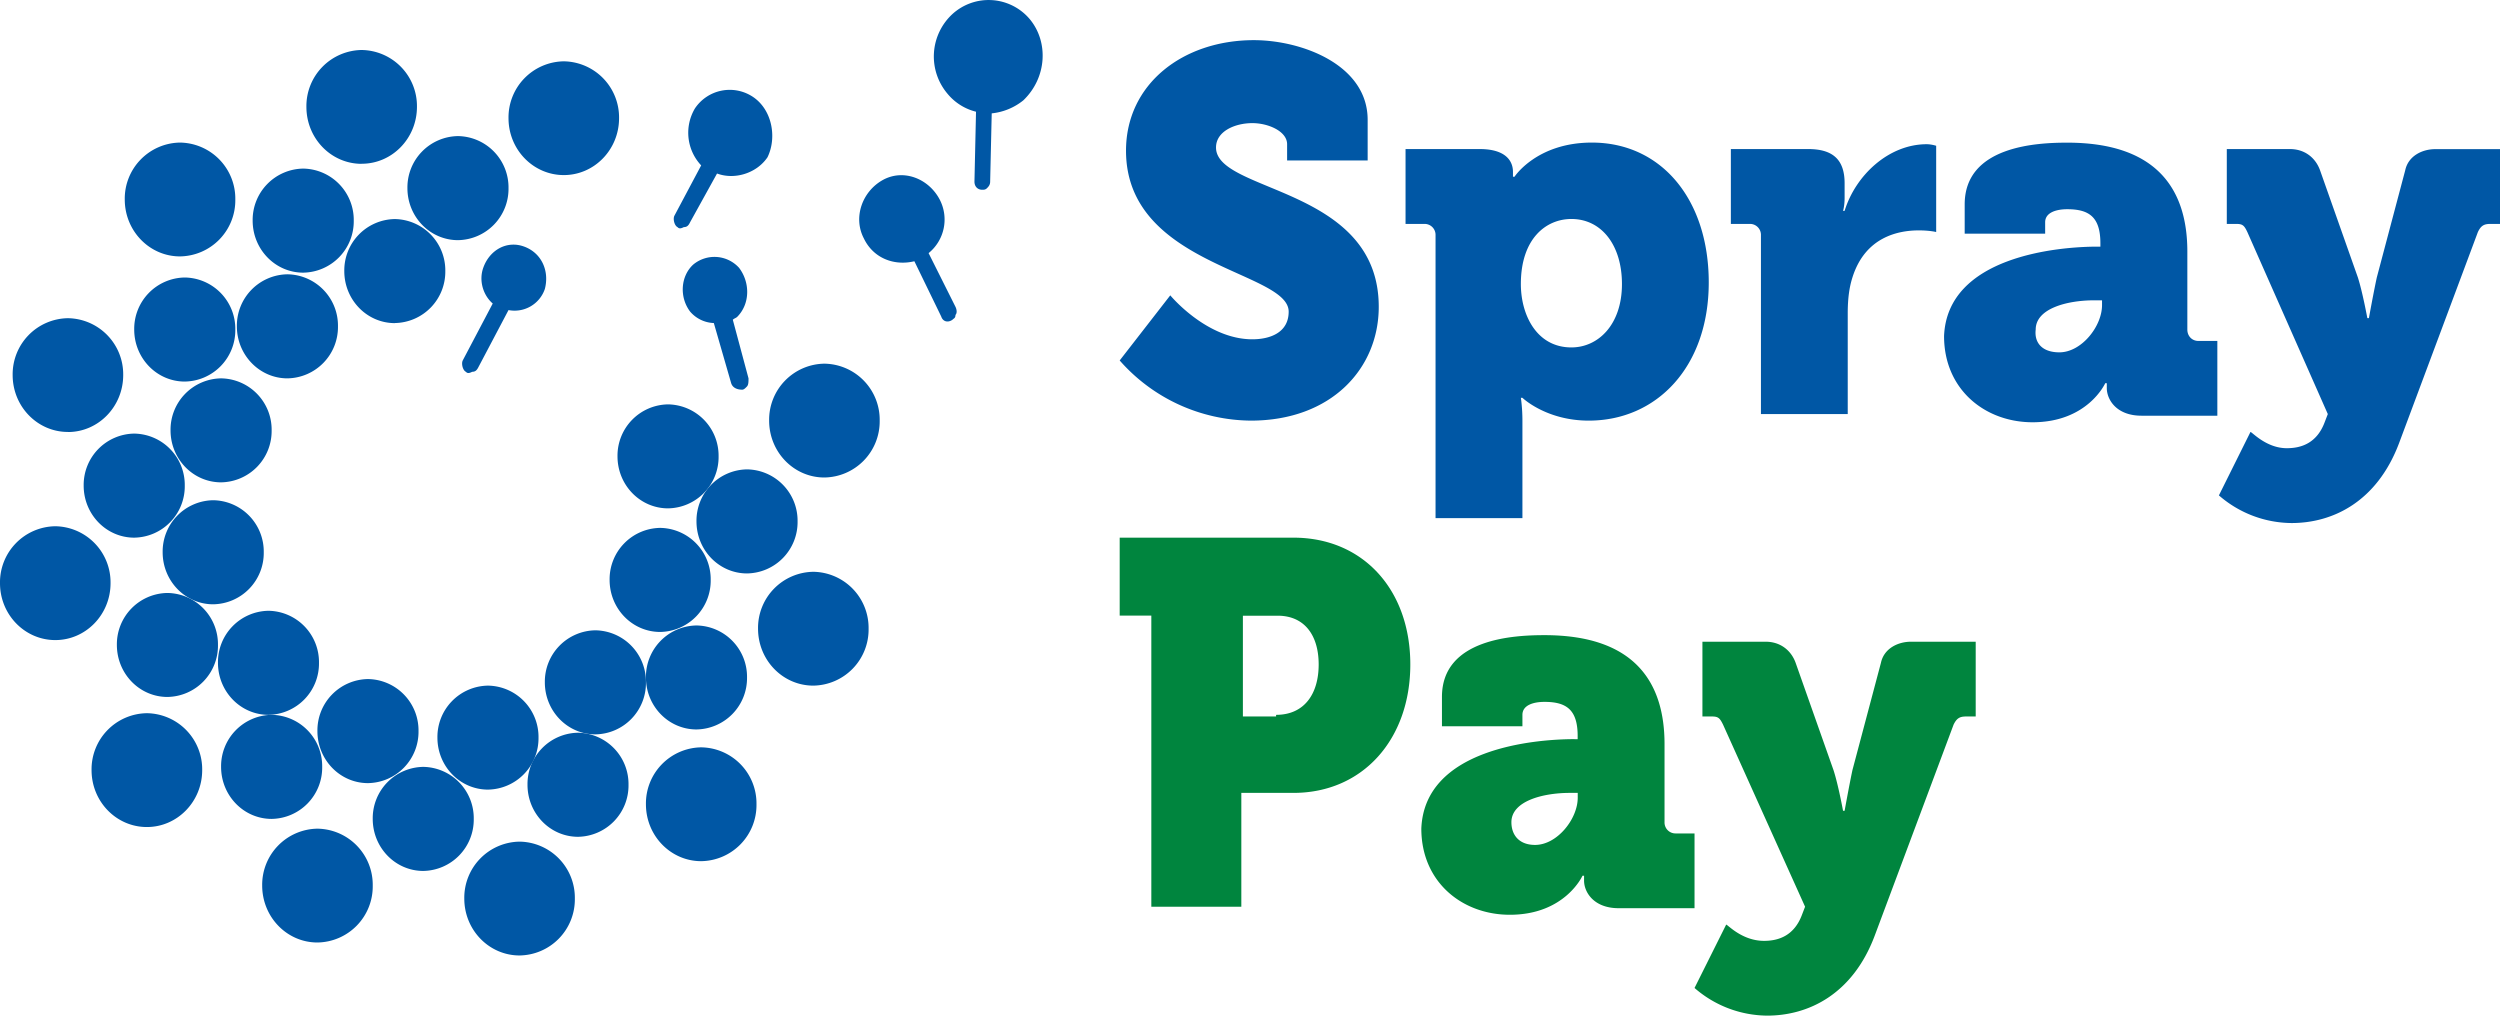 <svg xmlns="http://www.w3.org/2000/svg" fill="none" viewBox="0 0 32 13"><path fill="#0057A5" d="M2.729 7.735a.657.657 0 0 0 .647-.666.657.657 0 0 0-.647-.666.657.657 0 0 0-.647.666c0 .368.29.666.647.666Zm.708 1.415a.657.657 0 0 0 .646-.666.657.657 0 0 0-.646-.666.657.657 0 0 0-.647.666c0 .368.29.666.647.666Zm1.273.874a.657.657 0 0 0 .647-.666.657.657 0 0 0-.647-.666.657.657 0 0 0-.647.666c0 .368.29.666.647.666Zm1.536.083a.657.657 0 0 0 .647-.665.657.657 0 0 0-.647-.666.657.657 0 0 0-.647.666c0 .367.29.665.647.665ZM7.621 9.4a.657.657 0 0 0 .647-.666.657.657 0 0 0-.647-.666.657.657 0 0 0-.647.666c0 .368.29.666.647.666Zm.829-1.311a.657.657 0 0 0 .647-.666.657.657 0 0 0-.647-.666.657.657 0 0 0-.647.666c0 .368.29.666.647.666Zm.1-1.582a.657.657 0 0 0 .648-.666.657.657 0 0 0-.647-.665.657.657 0 0 0-.647.665c0 .368.29.666.647.666ZM5.054 4.135A.657.657 0 0 0 5.7 3.47a.657.657 0 0 0-.646-.666.657.657 0 0 0-.647.666c0 .368.29.666.647.666Zm-1.374.708a.657.657 0 0 0 .646-.666.657.657 0 0 0-.647-.666.657.657 0 0 0-.647.666c0 .367.29.666.647.666Zm-.85 1.331a.657.657 0 0 0 .647-.665.657.657 0 0 0-.647-.666.657.657 0 0 0-.647.666c0 .367.29.665.647.665Z"/><path fill="#0057A5" d="M2.143 8.921a.657.657 0 0 0 .647-.666.657.657 0 0 0-.647-.665.657.657 0 0 0-.647.665c0 .368.29.666.647.666Zm1.334 1.561a.657.657 0 0 0 .647-.666.657.657 0 0 0-.647-.666.657.657 0 0 0-.647.666c0 .368.29.666.647.666Zm1.941.666a.657.657 0 0 0 .646-.666.657.657 0 0 0-.646-.666.657.657 0 0 0-.647.666c0 .368.29.666.647.666Zm1.981-.437a.657.657 0 0 0 .646-.666.657.657 0 0 0-.646-.666.657.657 0 0 0-.647.666c0 .368.29.666.647.666Zm1.516-1.374a.657.657 0 0 0 .647-.665.657.657 0 0 0-.647-.666.657.657 0 0 0-.647.666c0 .367.29.665.647.665Zm.647-1.997a.657.657 0 0 0 .647-.666.657.657 0 0 0-.647-.666.657.657 0 0 0-.647.666c0 .368.29.666.647.666Zm-3.7-4.266a.657.657 0 0 0 .647-.666.657.657 0 0 0-.647-.666.657.657 0 0 0-.647.666c0 .368.29.666.647.666Zm-1.981.416a.657.657 0 0 0 .647-.666.657.657 0 0 0-.647-.666.657.657 0 0 0-.647.666c0 .368.29.666.647.666ZM2.365 4.884a.657.657 0 0 0 .647-.666.657.657 0 0 0-.647-.666.657.657 0 0 0-.647.666c0 .368.29.666.647.666Zm-.647 1.998a.657.657 0 0 0 .647-.666.657.657 0 0 0-.647-.666.657.657 0 0 0-.647.666c0 .368.29.666.647.666Zm.162 3.704c.39 0 .708-.326.708-.728a.718.718 0 0 0-.708-.729.718.718 0 0 0-.708.729c0 .402.317.728.708.728Zm2.183 1.478a.718.718 0 0 0 .708-.729.718.718 0 0 0-.708-.728.718.718 0 0 0-.707.728c0 .402.316.729.707.729Zm2.587.166a.718.718 0 0 0 .708-.728.718.718 0 0 0-.707-.729.718.718 0 0 0-.708.729c0 .402.317.728.708.728Zm2.325-1.207a.718.718 0 0 0 .708-.728.718.718 0 0 0-.708-.729.718.718 0 0 0-.707.729c0 .402.317.728.707.728Zm1.435-2.247a.718.718 0 0 0 .708-.729.718.718 0 0 0-.707-.728.718.718 0 0 0-.708.728c0 .403.317.729.708.729Zm.142-2.664a.718.718 0 0 0 .708-.728.718.718 0 0 0-.708-.729.718.718 0 0 0-.707.729c0 .402.316.728.707.728ZM7.217 2.241c.39 0 .707-.326.707-.728a.718.718 0 0 0-.707-.728.718.718 0 0 0-.708.728c0 .402.317.728.708.728ZM4.63 2.096c.39 0 .707-.326.707-.729A.718.718 0 0 0 4.629.64a.718.718 0 0 0-.707.728c0 .403.316.729.707.729ZM2.304 3.282a.718.718 0 0 0 .708-.728.718.718 0 0 0-.708-.729.718.718 0 0 0-.707.729c0 .402.317.728.707.728ZM.87 5.53c.39 0 .707-.327.707-.729a.718.718 0 0 0-.708-.728.718.718 0 0 0-.707.728c0 .402.317.728.707.728ZM.708 8.193c.39 0 .707-.326.707-.728a.718.718 0 0 0-.707-.729.718.718 0 0 0-.708.729c0 .402.317.728.708.728Zm8.934-6.95a.536.536 0 0 0-.747.145.61.61 0 0 0 .08.729l-.343.645c-.02.041 0 .125.04.145.02.021.04.021.081 0 .04 0 .06-.02.08-.062l.345-.624c.222.083.505 0 .646-.208.122-.25.061-.604-.182-.77ZM13.18.244a.688.688 0 0 0-.99-.063.738.738 0 0 0-.061 1.02.686.686 0 0 0 .364.229l-.02.895c0 .062.04.104.1.104.02 0 .041 0 .061-.021.02-.02.04-.042.04-.083l.02-.874a.768.768 0 0 0 .405-.167c.303-.291.324-.749.081-1.04ZM9.46 3.428a.425.425 0 0 0-.586-.042c-.161.146-.182.416-.04.603a.42.42 0 0 0 .303.146l.222.77c.02.062.081.083.142.083.02 0 .04-.02.06-.041.02-.021.02-.063.02-.104l-.201-.75c.02-.02.04-.02.06-.041.162-.167.162-.437.02-.624Zm-2.749-.271c-.222-.083-.444.042-.525.27-.06.167 0 .354.121.458l-.384.729c-.02.041 0 .125.04.145.02.021.04.021.081 0 .04 0 .06-.02.081-.062l.384-.728a.409.409 0 0 0 .465-.27c.06-.23-.04-.459-.263-.542Zm5.175.083a.554.554 0 0 0 .142-.686c-.142-.27-.465-.396-.728-.25-.263.146-.384.479-.242.749.12.25.384.354.646.291l.344.708c.02.062.081.083.142.042.02-.021.04-.021.04-.063.02-.02.02-.062 0-.104l-.344-.687Zm3.094.541s.464.562 1.05.562c.223 0 .465-.083.465-.354 0-.52-2.082-.582-2.082-2.06 0-.853.728-1.415 1.637-1.415.607 0 1.456.312 1.456 1.02v.52h-1.031v-.208c0-.166-.242-.27-.445-.27-.222 0-.465.104-.465.312 0 .582 2.083.5 2.083 2.039 0 .79-.607 1.457-1.638 1.457a2.258 2.258 0 0 1-1.678-.77l.647-.833Zm3.395-.77a.14.14 0 0 0-.141-.145h-.243v-.958h.95c.324 0 .425.146.425.292v.062h.02s.283-.437.99-.437c.89 0 1.496.729 1.496 1.79 0 1.082-.667 1.769-1.536 1.769-.546 0-.849-.292-.849-.292h-.02s.02.125.02.292v1.248h-1.112v-3.62Zm1.739 1.436c.343 0 .647-.291.647-.811 0-.5-.263-.833-.647-.833-.324 0-.647.25-.647.833 0 .395.202.811.647.811Zm2.426-1.436a.14.14 0 0 0-.142-.145h-.243v-.958h.99c.304 0 .466.125.466.437v.188c0 .104-.02.166-.02.166h.02c.141-.458.566-.853 1.051-.853.06 0 .121.02.121.02V2.97s-.08-.021-.222-.021c-.263 0-.687.083-.85.603-.04.125-.06.27-.06.458V5.3H22.54V3.011Zm4.305.146h.04v-.042c0-.333-.14-.437-.424-.437-.141 0-.283.042-.283.167v.146h-1.03v-.375c0-.75.93-.79 1.313-.79 1.152 0 1.537.603 1.537 1.393v1c0 .083.06.145.141.145h.243v.957h-.97c-.324 0-.445-.208-.445-.354v-.062h-.02s-.223.5-.93.5c-.607 0-1.133-.417-1.133-1.103.041-1.02 1.456-1.145 1.961-1.145ZM26.36 4.51c.283 0 .546-.333.546-.604v-.062h-.101c-.344 0-.748.104-.748.374-.02.167.08.292.303.292Zm2.911 1.227c.182 0 .384-.062.485-.333l.04-.104-1.03-2.33c-.04-.084-.06-.104-.142-.104h-.121v-.958h.808c.183 0 .324.104.385.27l.485 1.374c.06.188.121.52.121.52h.02s.06-.332.101-.52l.364-1.373c.04-.187.223-.27.384-.27h.83v.957h-.122c-.081 0-.122.02-.162.104l-1.01 2.705c-.284.75-.85 1.02-1.375 1.02a1.43 1.43 0 0 1-.93-.354l.404-.812c.02 0 .202.208.465.208Z"/><path fill="#00853E" d="M14.757 7.88h-.425v-.998h2.224c.89 0 1.496.666 1.496 1.623s-.607 1.644-1.496 1.644h-.667v1.457h-1.152V7.88h.02Zm1.577 1.27c.363 0 .545-.27.545-.645 0-.374-.182-.624-.525-.624h-.445v1.29h.425v-.02Zm3.82.312h.04v-.041c0-.333-.14-.437-.424-.437-.141 0-.283.041-.283.166v.146h-1.03V8.92c0-.749.929-.79 1.313-.79 1.152 0 1.536.603 1.536 1.394v.999a.14.14 0 0 0 .142.145h.242v.957h-.97c-.323 0-.444-.208-.444-.353v-.063h-.02s-.223.5-.93.5c-.607 0-1.133-.416-1.133-1.103.04-1.02 1.436-1.145 1.961-1.145Zm-.505 1.353c.283 0 .546-.333.546-.604v-.062h-.101c-.344 0-.748.104-.748.375 0 .166.1.291.303.291Zm2.931 1.228c.182 0 .384-.063.485-.333l.04-.104-1.05-2.331c-.041-.083-.061-.104-.142-.104h-.122v-.957h.81c.181 0 .323.104.383.27l.485 1.374c.061.187.122.52.122.52h.02s.06-.333.1-.52l.365-1.374c.04-.187.222-.27.384-.27h.829v.957h-.122c-.08 0-.12.02-.161.104l-1.011 2.705c-.283.75-.85 1.02-1.375 1.02a1.43 1.43 0 0 1-.93-.354l.405-.811c.02 0 .202.208.485.208Z"/></svg>
